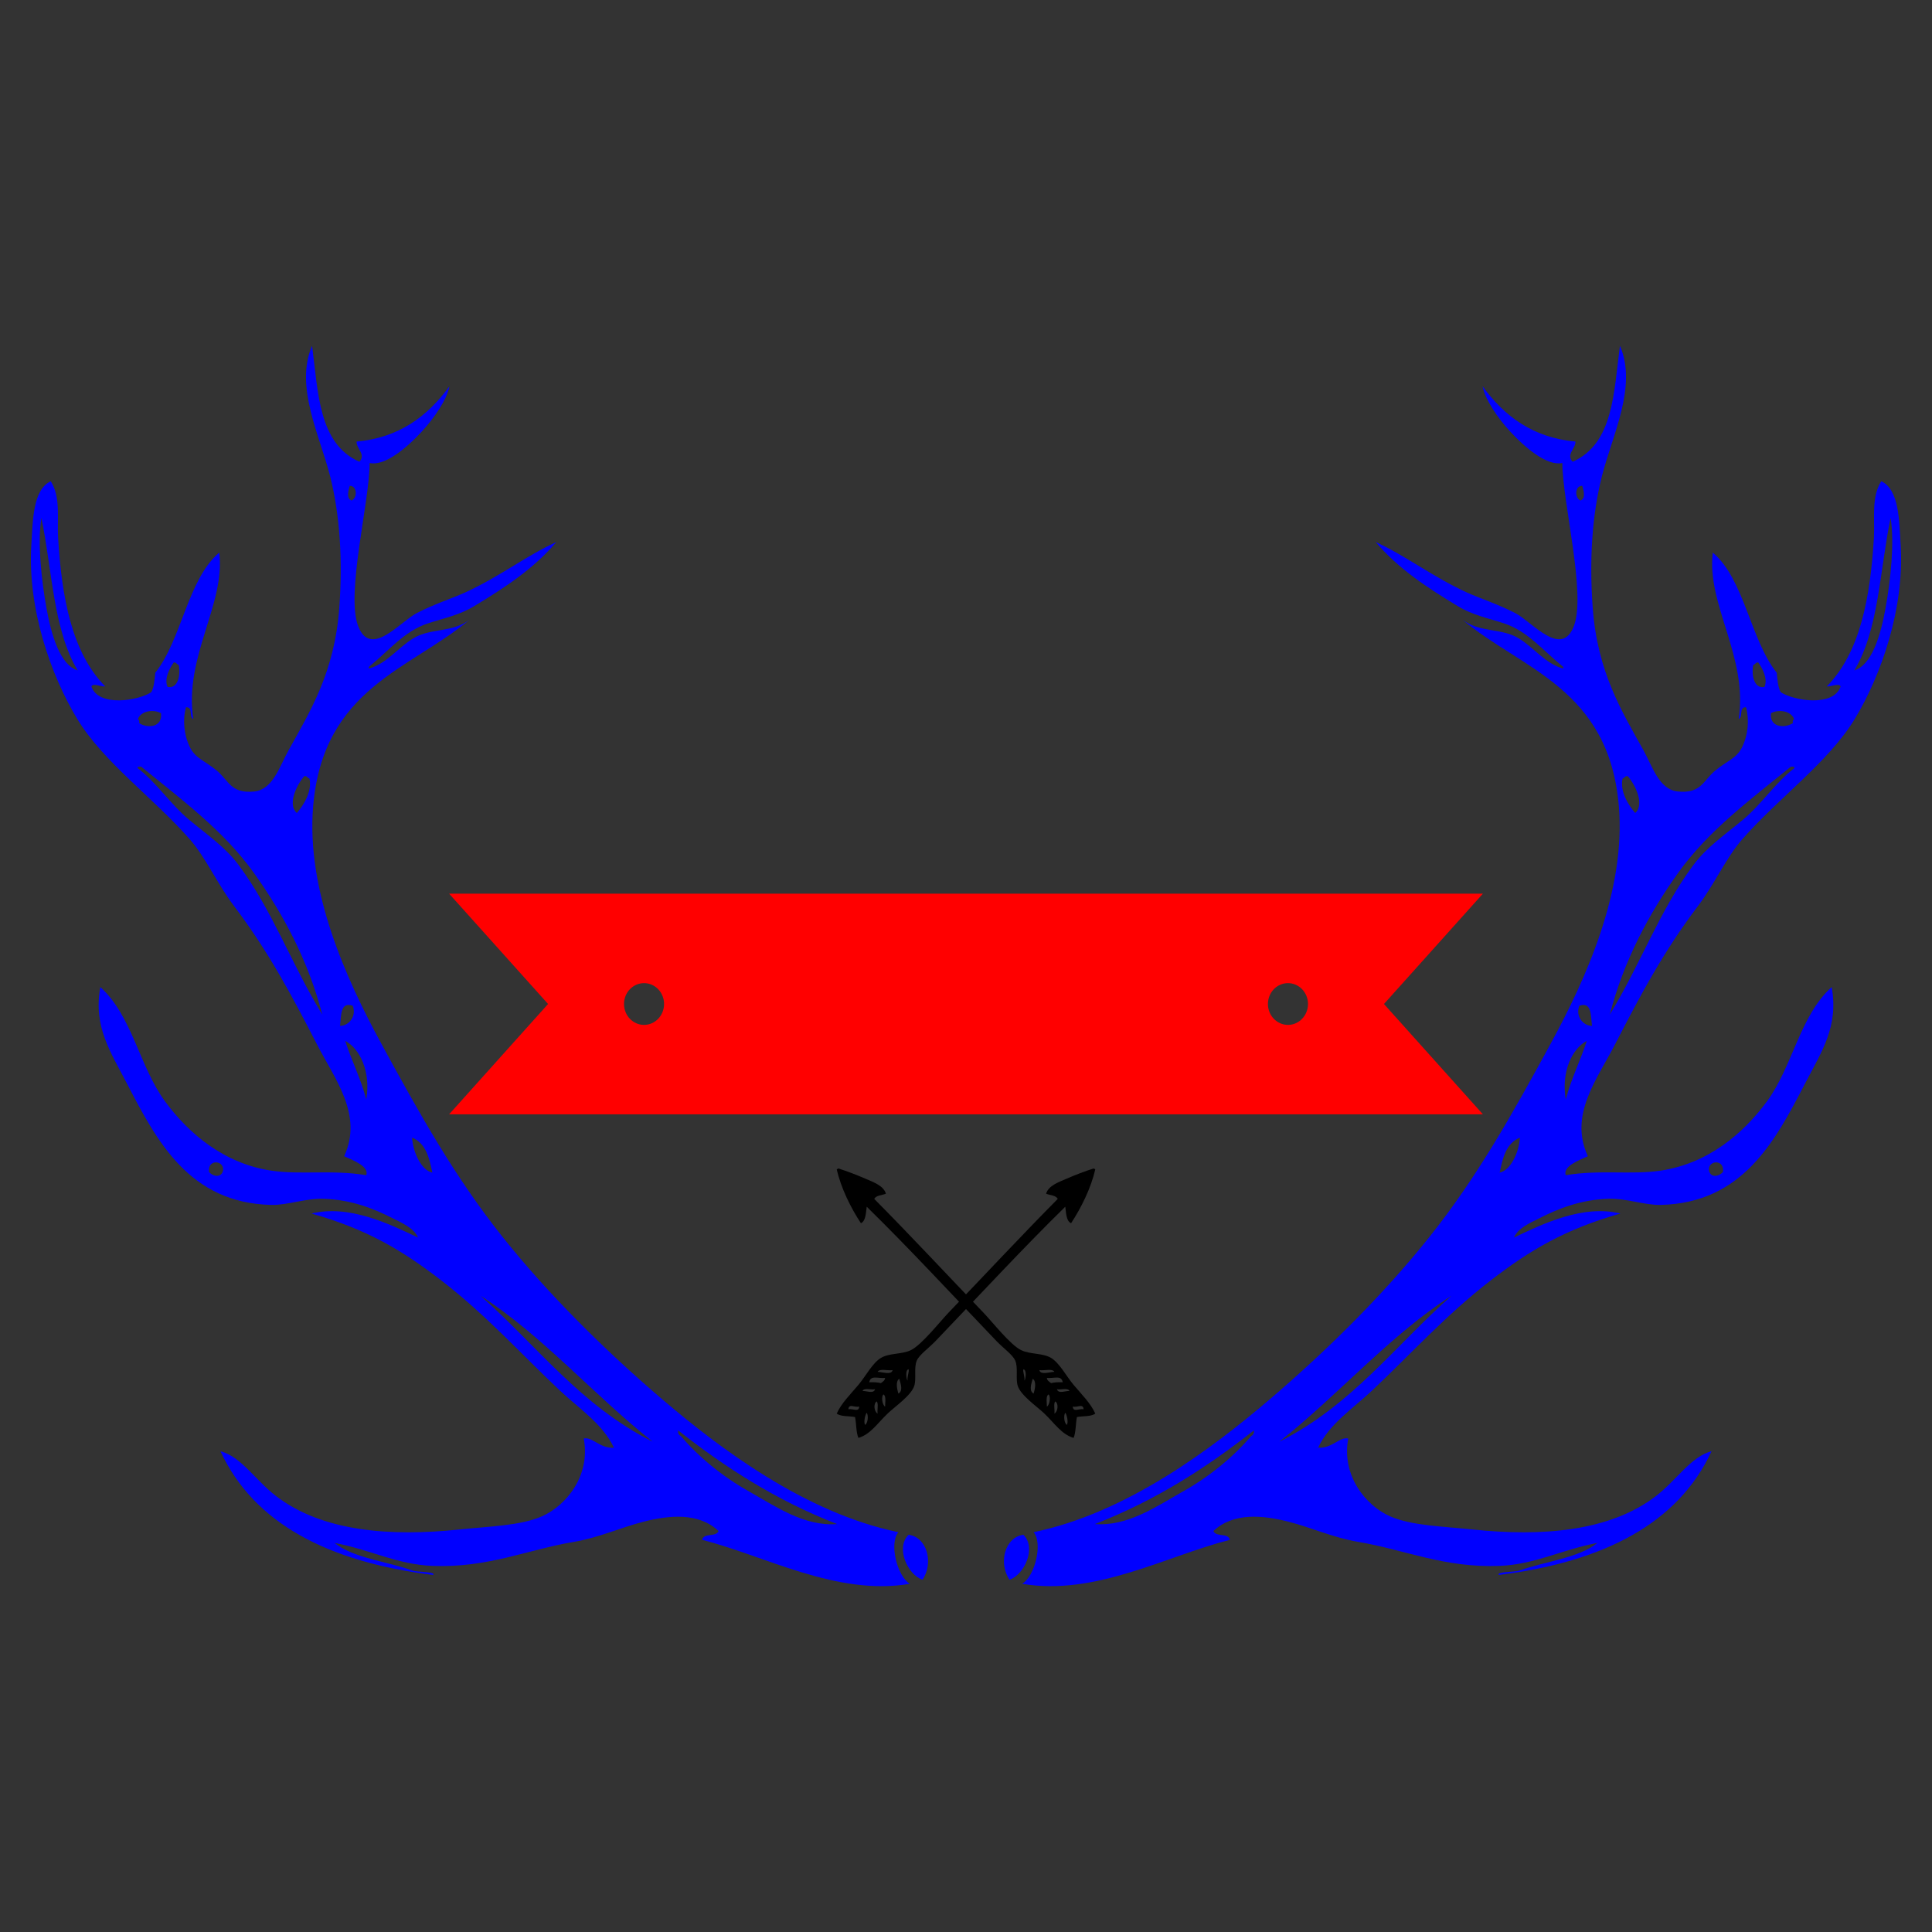 <?xml version="1.0" encoding="UTF-8"?> <!-- Creator: CorelDRAW 2019 (64-Bit Not for commercial use) --> <svg xmlns="http://www.w3.org/2000/svg" xmlns:xlink="http://www.w3.org/1999/xlink" xmlns:xodm="http://www.corel.com/coreldraw/odm/2003" xml:space="preserve" width="12in" height="12in" version="1.1" style="shape-rendering:geometricPrecision; text-rendering:geometricPrecision; image-rendering:optimizeQuality; fill-rule:evenodd; clip-rule:evenodd" viewBox="0 0 12000 12000"><rect x="0" y="0" width="12000" height="12000" fill="#333333" stroke="none"/> <defs> <style type="text/css"> <![CDATA[ .fil5 {fill:#FEFEFE} .fil0 {fill:#3D4B48} .fil4 {fill:black} .fil3 {fill:blue} .fil6 {fill:red} .fil1 {fill:url(#id0)} .fil2 {fill:url(#id1)} ]]> </style> <radialGradient id="id0" gradientUnits="userSpaceOnUse" gradientTransform="matrix(405.694 -0 -0 -405.59 -7.47953E+06 9.17889E+06)" cx="18481.93" cy="22575.33" r="7.7" fx="18481.93" fy="22575.33"> <stop offset="0" style="stop-opacity:1; stop-color:#5D5353"></stop> <stop offset="1" style="stop-opacity:1; stop-color:#3E3534"></stop> </radialGradient> <radialGradient id="id1" gradientUnits="userSpaceOnUse" gradientTransform="matrix(477.068 -0 -0 -476.726 -7.73303E+06 1.07848E+07)" xlink:href="#id0" cx="16243.54" cy="22575.33" r="6.56" fx="16243.54" fy="22575.33"> </radialGradient> </defs> <g id="Layer_x0020_1">  <g id="_2499194553024"> <path class="fil0" d="M3830.33 5950.17c-7.23,63.63 33.2,79.11 95.97,72.46 -1.05,-33.24 11.3,-53.07 24.06,-72.46 -31.72,-30.73 -88.53,-30.73 -120.03,0z"></path> <path class="fil0" d="M4070.39 6719.04c-7.44,32.46 -34.04,45.87 -23.84,96 31.94,0 64.06,0 96,0 21.06,-76.94 -37.04,-75.09 -72.16,-96z"></path> <path class="fil1" d="M3901.4 6024.06c-48.21,0 -77.28,-19.18 -71.07,-73.89 15.75,-15.35 37.84,-22.98 59.92,-22.98 22.15,0 44.26,7.63 60.11,22.98 -12.76,19.4 -25.11,39.23 -24.06,72.46 -8.77,0.86 -17.05,1.42 -24.9,1.42z"></path> <path class="fil2" d="M4142.55 6815.04c-31.94,0 -64.06,0 -96,0 -10.19,-50.13 16.4,-63.54 23.84,-96 35.12,20.91 93.22,19.06 72.16,96z"></path> <path class="fil3" d="M5643.61 9532.53c115.37,15.69 156.79,175.54 86.18,279.6 -92.85,-31.47 -168.89,-199.29 -86.18,-279.6z"></path> <path class="fil3" d="M4229.59 8920.27c110.12,128.99 256.22,249.94 423.26,343.66 160.22,90.13 342.09,218.38 546.63,202.35 -383.51,-149.28 -698.75,-354.69 -987.33,-581.87 -2.78,18.96 5.16,29.31 17.45,35.86zm-176 34.1c-364.36,-288.34 -689.05,-663.17 -1068.48,-905.85 348.54,308.26 619.37,680.28 1068.48,905.85zm-2755.18 -1675.15c23.41,28.02 77.93,40.22 87.51,-11.55 4.6,-62.64 -98.44,-69.06 -87.51,11.55zm1386.87 3.83c-18.87,-91.12 -39.32,-181.22 -125.71,-217.3 5.69,95.69 59.95,204.42 125.71,217.3zm-540.97 -817.79c39.97,123.89 96.68,234.5 130.66,363.49 29.93,-175.41 -42.5,-318.06 -130.66,-363.49zm-32.31 -93.62c54.3,0.77 104.74,-60.14 78.76,-124.76 -77.62,-26.38 -70.7,59.19 -78.76,124.76zm-939.61 -1281.76c117.13,97.64 226.47,170.31 311.44,285.06 210.59,284.08 324.91,610.54 517.96,926.98 -88.43,-337.48 -242.1,-624.83 -426.35,-882.19 -186.38,-260.32 -444.32,-450.69 -698.93,-658.07 -8.5,1.54 -21,-2.29 -22.58,8.52 118.52,89.89 204.79,224.77 318.45,319.69zm671.2 -40.22c40.22,-46.18 96.68,-132.26 78.52,-214.33 -13.84,-2.38 -13.19,-16.13 -30.77,-15.04 -38.85,39.44 -111.78,172.17 -47.75,229.37zm-987.43 -581.74c7.91,3.24 11.46,10.56 8.21,23.41 51.71,34.1 146.17,26.9 135.88,-61.69 -48,-25.82 -126.18,-14.8 -144.09,38.27zm184.52 -201.48c68.45,14.27 81.91,-82.5 69.16,-136.99 -13.41,-2.38 -13.04,-16 -30.39,-14.92 -23.63,32.46 -61.53,99.49 -38.76,151.91zm-751.23 -485.22c29.31,160.5 82.56,348.45 192.9,382.67 -152.31,-252.57 -157.84,-625.02 -225.27,-947.03 -24.89,153.2 0.31,387.93 32.37,564.35zm1894.27 -672.77c35.37,-12.97 37.47,-91.21 -11.12,-91 -6.43,21.38 -25.24,78.8 11.12,91zm106.35 1044.23c112.19,-29.44 180.51,-130.35 279.78,-189.5 105.79,-63.2 240.12,-32.68 346.31,-113.89 -366.15,308.51 -908.51,423.57 -970.96,1157.13 -44.57,524.11 204.57,1074.41 423.1,1475.49 241.64,443.61 458.07,830.89 755.03,1203 285.69,358.18 635.7,704.25 992.34,1008.37 357.56,304.34 884.97,703.5 1464.62,823.47 -57.76,65.7 -10.57,270.76 70.95,320.56 -452.88,77.81 -899.21,-174.45 -1290.84,-273.26 13.44,-45.78 85.04,-14.61 102.92,-54.49 -125.37,-118.11 -309.99,-97.64 -466.5,-57.85 -140.48,35.52 -275.7,98.72 -433.57,125.4 -288.77,48.5 -533.09,162.35 -877.31,148.94 -219.67,-8.71 -383.69,-100.02 -607.44,-142.74 116.51,94.8 324.91,114.1 485.74,172.39 34.01,9.15 145.61,6.64 125.83,26.69 -653.25,-81.05 -1113.63,-321.11 -1320.71,-768.65 129.52,34.44 215.63,178.72 344.43,277.99 288.99,222.49 713.42,252.7 1137.88,208.43 189.75,-19.92 382.24,-23.85 514.5,-82.04 150.83,-66.25 303.63,-253.56 259.58,-483.15 52.82,-12.97 101.56,63.41 187.33,56.87 -69.09,-147.74 -215.41,-242.01 -336,-355.43 -242.13,-227.86 -456.52,-468.02 -738.96,-685.62 -239.47,-184.37 -456.03,-314.59 -802.38,-413.19 231.6,-58.1 486.7,66.13 660.67,149.06 -24.34,-58.63 -99.8,-90.78 -158.39,-120.31 -117.37,-59.71 -256.43,-114.96 -427.21,-120.4 -116.2,-3.49 -223.38,40.43 -326.89,38.02 -506.93,-12.54 -708.85,-394.47 -893.03,-749.37 -105.45,-203.65 -212.26,-357.62 -167.66,-603.65 199.26,180.11 241.14,491.52 402.59,710.89 145.48,197.65 364.39,385.52 660.76,429.44 180.91,26.81 377.45,-7.32 588.39,28.2 18.93,-55.13 -80.87,-92.17 -137.27,-117.9 118.89,-257.15 -57.54,-478.15 -168,-693.13 -159.91,-310.55 -301.65,-577.3 -514.94,-859.52 -105.33,-139.15 -176.62,-302.48 -275.09,-415.04 -224.99,-256.96 -537.02,-479.78 -699.65,-747.95 -164.69,-271.66 -308.79,-685.72 -285.59,-1077.34 9.48,-159.2 9.92,-347.4 120.9,-399.69 63.41,100.48 38.55,235.8 45.74,352.96 22.49,365.9 83.33,709.04 292.6,921.61 -26.1,3.49 -75.18,-23.63 -85.9,0.46 44.3,130.19 294.02,87.69 372.14,35.09 16.34,-29.65 20.51,-74.87 24.56,-120.43 164.32,-206.58 201.45,-581.22 397.25,-746.19 39.75,321.88 -219.71,646.18 -161.24,1033.45 -29.19,-12.67 1.98,-75 -45.37,-73.02 -21.1,77.81 -13.41,171.83 25.3,249.64 34.13,68.88 94.89,84.35 166.33,143.94 75.46,62.76 86.98,144.28 232.37,129.67 115.77,-11.77 156.94,-154.72 211.98,-253.78 134.45,-242.35 287.72,-487.07 316.69,-890.69 20.82,-291.58 4.32,-569.45 -57.36,-814.08 -64.62,-254.43 -221.28,-557.68 -112.03,-809.51 38.39,288.99 39.91,608.15 294.11,720.06 41.85,-46.55 -19.06,-80.43 -17.82,-125.43 261.19,-23.32 440.03,-155.15 576.71,-343.14 -15.44,82.07 -93.19,195.93 -171.89,281.36 -96.62,104.4 -230.02,215.41 -323.37,194.94 -2.38,252.04 -147.89,808.09 -72.31,1010.78 76.48,205.71 260.76,-24.53 363.74,-78.02 107.98,-56.34 224.83,-93.28 305.3,-130.32 214.86,-99.18 376.65,-227.21 562.26,-311.22 -139.46,165.43 -321.11,283.77 -507.55,396.54 -95.48,57.76 -182.02,73.11 -292.26,109.28 -142.36,46.98 -243.03,170.22 -352.03,258.91l-11.77 9.82 -1.45 11.12z"></path> <path class="fil3" d="M6356.35 9532.53c-115.09,15.69 -156.82,175.54 -85.99,279.6 92.63,-31.47 169.02,-199.29 85.99,-279.6z"></path> <path class="fil3" d="M7788.17 8884.41c-288.77,227.18 -603.89,432.59 -987.55,581.87 204.63,16.03 386.38,-112.22 546.87,-202.35 166.73,-93.71 312.87,-214.67 423.01,-343.66 12.32,-6.55 20.17,-16.9 17.67,-35.86zm1226.96 -835.89c-379.65,242.69 -704.25,617.51 -1068.63,905.85 449.14,-225.57 720.15,-597.59 1068.63,-905.85zm1599.07 -780.85c9.48,51.77 64.06,39.57 87.38,11.55 11.21,-80.61 -91.86,-74.19 -87.38,-11.55zm-1173.69 -201.91c-86.3,36.07 -106.9,126.18 -125.74,217.3 65.7,-12.88 120.09,-121.61 125.74,-217.3zm284.73 -237c33.79,-128.99 90.56,-239.6 130.53,-363.49 -88.15,45.44 -160.62,188.08 -130.53,363.49zm84.23 -581.87c-25.95,64.62 24.19,125.53 78.8,124.76 -8.28,-65.57 -1.33,-151.14 -78.8,-124.76zm1336.68 -1476.69c-1.42,-10.81 -13.93,-6.98 -22.43,-8.52 -254.76,207.38 -512.59,397.74 -699.15,658.07 -184.15,257.36 -337.89,544.71 -426.16,882.19 193.08,-316.44 307.4,-642.9 517.93,-926.98 84.88,-114.75 194.38,-187.43 311.41,-285.06 113.54,-94.92 199.97,-229.81 318.39,-319.69zm-1037.25 50.1c-17.76,-1.08 -17.08,12.66 -30.7,15.04 -18.44,82.07 38.11,168.15 78.46,214.33 63.84,-57.2 -9.05,-189.93 -47.76,-229.37zm890.91 -390.64c-10.13,88.59 84.35,95.78 136.12,61.69 -3.28,-12.85 0,-20.17 7.94,-23.41 -17.85,-53.07 -96.09,-64.09 -144.06,-38.27zm-79.11 -315.12c-17.42,-1.08 -17.11,12.54 -30.48,14.92 -12.67,54.49 0.74,151.26 69.41,136.99 22.42,-52.42 -15.26,-119.44 -38.92,-151.91zm822.15 -897.67c-67.43,322.01 -72.77,694.46 -225.11,947.03 110.48,-34.22 163.67,-222.18 192.99,-382.67 32.12,-176.43 57.2,-411.15 32.12,-564.35zm-1915.27 -199.41c-48.71,-0.21 -46.33,78.02 -11.03,91 36.3,-12.2 17.45,-69.62 11.03,-91zm-119.01 1124.11l-11.65 -9.82c-108.97,-88.68 -209.88,-211.93 -352.28,-258.91 -110.09,-36.17 -196.82,-51.52 -292.14,-109.28 -186.44,-112.77 -367.88,-231.11 -507.46,-396.54 185.57,84.01 347.28,212.04 562.26,311.22 80.43,37.04 197.34,73.98 305.2,130.32 103.1,53.5 287.26,283.74 363.86,78.02 75.4,-202.69 -70.08,-758.74 -72.46,-1010.78 -93.19,20.48 -226.56,-90.54 -323.43,-194.94 -78.76,-85.43 -156.26,-199.29 -171.83,-281.36 136.65,187.98 315.67,319.81 576.86,343.14 1.08,45 -59.7,78.89 -17.88,125.43 254.24,-111.91 255.66,-431.07 294.11,-720.06 109.41,251.83 -47.63,555.09 -111.91,809.51 -61.9,244.63 -78.46,522.5 -57.42,814.08 28.76,403.61 182.3,648.34 316.63,890.69 54.92,99.06 96.12,242.01 211.83,253.78 145.36,14.61 157.13,-66.91 232.43,-129.67 71.6,-59.58 132.3,-75.06 166.39,-143.94 38.67,-77.81 46.3,-171.83 25.27,-249.64 -47.04,-1.98 -16.13,60.35 -45.44,73.02 58.63,-387.27 -200.93,-711.57 -161.05,-1033.45 195.71,164.97 232.87,539.61 397.1,746.19 4.14,45.56 8.28,90.78 24.4,120.43 78.24,52.6 328.09,95.11 372.32,-35.09 -10.56,-24.09 -59.83,3.03 -85.87,-0.46 209.33,-212.57 270.15,-555.7 292.7,-921.61 6.98,-117.16 -17.89,-252.48 45.65,-352.96 111.04,52.3 111.47,240.5 120.74,399.69 23.41,391.63 -120.74,805.68 -285.37,1077.34 -162.81,268.17 -474.66,491 -699.46,747.95 -98.84,112.56 -170.01,275.89 -275.37,415.04 -213.13,282.22 -354.9,548.97 -514.87,859.52 -110.37,214.98 -287.01,435.98 -168,693.13 -56.34,25.73 -156.17,62.76 -137.42,117.9 211.18,-35.52 407.54,-1.39 588.29,-28.2 296.52,-43.92 515.52,-231.78 660.88,-429.44 161.51,-219.37 203.33,-530.78 402.65,-710.89 44.54,246.02 -62.24,400 -167.72,603.65 -184.25,354.9 -385.94,736.83 -892.97,749.37 -103.5,2.41 -210.63,-41.52 -326.89,-38.02 -170.66,5.44 -309.69,60.69 -427.03,120.4 -58.63,29.53 -134.27,61.68 -158.46,120.31 173.81,-82.93 428.88,-207.17 660.67,-149.06 -346.5,98.59 -563.03,228.81 -802.44,413.19 -282.44,217.61 -496.99,457.76 -739,685.62 -120.62,113.42 -266.96,207.69 -335.85,355.43 85.65,6.55 134.49,-69.84 187.21,-56.87 -43.8,229.59 108.63,416.9 259.56,483.15 132.29,58.19 324.63,62.12 514.65,82.04 424.43,44.26 848.83,14.06 1137.61,-208.43 128.89,-99.27 215.1,-243.55 344.65,-277.99 -207.13,447.54 -667.52,687.6 -1320.98,768.65 -19.71,-20.05 91.86,-17.54 125.96,-26.69 160.83,-58.28 369.17,-77.59 485.9,-172.39 -223.94,42.72 -387.83,134.02 -607.6,142.74 -344.12,13.41 -588.32,-100.45 -877.06,-148.94 -158.11,-26.69 -293.34,-89.88 -433.79,-125.4 -156.39,-39.79 -341.07,-60.26 -466.59,57.85 17.98,39.88 89.54,8.71 102.95,54.49 -391.5,98.81 -837.93,351.07 -1290.69,273.26 81.61,-49.79 128.46,-254.85 70.92,-320.56 579.7,-119.97 1107.21,-519.13 1464.61,-823.47 356.54,-304.12 706.44,-650.19 992.37,-1008.37 296.8,-372.11 513.33,-759.38 754.81,-1203 218.69,-401.08 467.77,-951.38 423.22,-1475.49 -62.45,-733.56 -604.88,-848.62 -970.9,-1157.13 106.13,81.2 240.59,50.69 346.19,113.89 99.49,59.15 167.69,160.06 279.81,189.5l-1.42 -11.12z"></path> <path class="fil4" d="M5373.12 8850.09c16.25,-8.28 22.8,-55.35 10.32,-75.52 -10.5,14.18 -20.02,58.07 -10.32,75.52zm-103.59 -97.11c30.02,-5.09 63.94,20.94 67.43,-16.22 -31.32,6.3 -64.09,-20.94 -67.43,16.22zm181.4 26.94c-3.46,-23.44 6.61,-61.13 -5.31,-75.61 -22.21,13.06 -16.8,63.84 5.31,75.61zm46.52 -43.15c-1.3,-12.2 9.61,-66.9 -10.32,-75.52 -14.58,11.98 -7.66,64.74 10.32,75.52zm-139.8 -97.2c26.5,-0.99 68.6,19.06 77.68,-10.78 -24.96,4.91 -69.09,-10.9 -77.68,10.78zm222.64 16.13c29.31,-16.77 15.04,-58.72 5.22,-91.74 -24.28,15.13 -13.93,65.82 -5.22,91.74zm-181.1 -70.18c26.91,-1.2 51.61,0.12 72.34,5.34 10.44,-8.93 24.06,-14.39 25.92,-32.15 -47.57,3.83 -90.04,-18.94 -98.26,26.81zm51.74 -64.62c24.59,-0.87 86.43,22.33 93.19,-10.91 -29.43,5.25 -80.19,-11.77 -93.19,10.91zm186.22 53.96c-3.92,-26.16 12.88,-58.53 5.47,-70.3 -22.55,6.55 -11.68,67.77 -5.47,70.3zm1165.84 -1311.97c-26.16,115.28 -87.72,239.85 -150.36,334.73 -30.74,-14.7 -30.3,-62.08 -36.08,-102.42 -261.62,255.87 -539.83,556.94 -808.09,836.66 -39.11,40.62 -99.15,83.55 -114.07,118.76 -19.3,45.78 -1.54,110.92 -15.6,156.57 -18.31,59.71 -118.33,127.51 -165.74,172.73 -63.75,60.79 -105.85,128.68 -181.25,151.22 -14.86,-35.09 -12.54,-87.81 -20.85,-129.67 -37.96,-7.2 -88.06,-1.64 -113.73,-21.56 28.7,-64.4 83.06,-117.16 134.58,-178.29 44.33,-52.42 87.07,-135.66 139.74,-167.26 53.5,-31.81 129.79,-20.81 186.44,-48.59 66.16,-32.03 178.93,-175.32 233.08,-232.09 230.36,-239.85 446.89,-472.71 678.76,-707.09 -12.2,-23.32 -48.19,-21.9 -72.46,-32.46 15.26,-49.82 77.04,-71.29 124.32,-91.77 56.13,-24.28 114.07,-46.86 170.84,-64.83l10.47 5.34z"></path> <path class="fil4" d="M6616.55 8774.57c-12.42,20.17 -5.99,67.24 10.26,75.52 9.7,-17.45 0.22,-61.35 -10.26,-75.52zm46.52 -37.81c3.49,37.16 37.38,11.12 67.37,16.22 -3.28,-37.16 -36.08,-9.91 -67.37,-16.22zm-108.85 -32.46c-11.86,14.48 -1.85,52.17 -5.13,75.61 22.02,-11.77 27.37,-62.55 5.13,-75.61zm-41.3 -43.06c-20.05,8.62 -9.05,63.32 -10.47,75.52 18.01,-10.78 24.86,-63.54 10.47,-75.52zm51.86 -32.46c9.05,29.84 51,9.79 77.59,10.78 -8.71,-21.68 -52.85,-5.87 -77.59,-10.78zm-150.36 -64.83c-9.7,33.02 -23.97,74.96 5.13,91.74 9.05,-25.92 19.4,-76.6 -5.13,-91.74zm88.03 -5.25c1.85,17.76 15.47,23.23 26.07,32.15 20.57,-5.22 45.31,-6.55 72.34,-5.34 -8.4,-45.75 -50.65,-22.98 -98.41,-26.81zm-46.74 -48.71c7.07,33.24 68.76,10.04 93.37,10.91 -13.06,-22.67 -63.84,-5.65 -93.37,-10.91zm-98.5 -5.43c-7.29,11.77 9.57,44.14 5.44,70.3 6.42,-2.53 17.23,-63.75 -5.44,-70.3zm-1149.71 -1247.01c56.83,17.98 114.72,40.56 170.9,64.83 47.23,20.48 109.13,41.94 124.3,91.77 -24.25,10.56 -60.3,9.14 -72.62,32.46 232.03,234.38 448.56,467.24 678.7,707.09 54.49,56.77 166.92,200.06 233.17,232.09 56.9,27.77 132.94,16.78 186.56,48.59 52.63,31.6 95.44,114.84 139.8,167.26 51.43,61.13 105.7,113.89 134.67,178.29 -25.82,19.92 -75.95,14.36 -114.07,21.56 -8.19,41.85 -5.9,94.58 -20.6,129.67 -75.52,-22.55 -117.68,-90.44 -181.44,-151.22 -47.29,-45.22 -147.33,-113.02 -165.62,-172.73 -13.96,-45.65 3.8,-110.8 -15.6,-156.57 -14.92,-35.21 -74.97,-78.15 -114.07,-118.76 -268.39,-279.72 -546.38,-580.79 -808.09,-836.66 -6.02,40.34 -5.56,87.72 -36.11,102.42 -62.89,-94.89 -124.42,-219.46 -150.18,-334.73l10.29 -5.34z"></path> <path class="fil5" d="M6747.98 5960.43c-13.96,0 -25.82,4.79 -35.43,14.48 -9.7,9.79 -14.7,21.56 -14.7,35.52l0 149.28c0,13.84 5,25.7 14.7,35.31 9.61,9.57 21.47,14.39 35.43,14.39 13.93,0 25.82,-4.82 35.3,-14.39 9.57,-9.61 14.27,-21.47 14.27,-35.31l0 -149.28c0,-13.96 -4.7,-25.73 -14.27,-35.52 -9.48,-9.7 -21.37,-14.48 -35.3,-14.48z"></path> <g> <path class="fil6" d="M7999.78 6365.77c-68.76,0 -124.45,-58.19 -124.45,-129.67 0,-71.81 55.69,-129.67 124.45,-129.67 68.76,0 124.41,57.85 124.41,129.67 0,71.48 -55.66,129.67 -124.41,129.67zm-370.94 43.03c0,41.08 -14.61,76.39 -43.8,105.48 -29.19,29.22 -64.4,43.8 -105.57,43.8 -41.2,0 -76.29,-14.58 -105.48,-43.8 -29.22,-29.09 -43.8,-64.4 -43.8,-105.48l0 -50.1 99.24 0 0 50.1c0,13.96 4.82,25.73 14.52,35.21 9.67,9.57 21.68,14.36 35.52,14.36 14.06,0 25.82,-4.79 35.31,-14.36 9.45,-9.48 14.27,-21.25 14.27,-35.21l0 -149.28c0,-13.93 -4.82,-25.82 -14.27,-35.52 -9.48,-9.7 -21.25,-14.58 -35.31,-14.58 -13.84,0 -25.85,4.88 -35.52,14.58 -9.7,9.7 -14.52,21.59 -14.52,35.52l-99.24 0 0 -398.92 249.08 0 0 99.83 -149.84 0 0 158.52c15.81,-5.87 32.5,-8.93 50.04,-9.24 41.17,0 76.39,14.58 105.57,44.02 29.19,29.41 43.8,64.62 43.8,105.79l0 149.28zm-366.33 -449.48l-199.32 597.81 -98.38 0 199.07 -597.81 -100.69 0 0 50.26 -98.38 0 0 -148.97 297.7 0 0 98.72zm-365.16 200.4l0 249.08c0,41.08 -14.61,76.39 -43.8,105.48 -29.31,29.22 -64.4,43.8 -105.57,43.8 -41.2,0 -76.3,-14.58 -105.61,-43.8 -29.19,-29.09 -43.68,-64.4 -43.68,-105.48l0 -50.1 99.15 0 0 50.1c0,13.96 5,25.73 14.7,35.21 9.61,9.57 21.47,14.36 35.43,14.36 13.93,0 25.82,-4.79 35.3,-14.36 9.57,-9.48 14.27,-21.25 14.27,-35.21l0 -108.42c-15.91,5.69 -32.37,8.71 -49.57,8.71 -41.2,0 -76.3,-14.7 -105.61,-43.67 -29.19,-29.22 -43.68,-64.53 -43.68,-105.7l0 -149.28c0,-41.2 14.49,-76.51 43.68,-105.82 29.31,-29.19 64.4,-44.02 105.61,-44.02 41.17,0 76.26,14.83 105.57,44.02 29.19,29.31 43.8,64.62 43.8,105.82l0 149.28zm-446.98 398.36l-99.8 0 0 -597.65 -99.15 99.67 0 -99.67 99.15 -99.83 99.8 0 0 697.48zm-454.27 -597.65l-199.41 0 0 199.29 149.28 0 0 99.8 -149.28 0 0 198.86 199.41 0 0 99.7 -299.12 0 0 -697.48 299.12 0 0 99.83zm-376.49 99.67l-99.15 0 0 -49.67c0,-13.96 -4.91,-25.73 -14.55,-35.52 -9.82,-9.7 -21.56,-14.48 -35.56,-14.48 -14.02,0 -25.79,4.79 -35.3,14.48 -9.61,9.79 -14.36,21.56 -14.36,35.52l0 398.36c0,13.96 4.76,25.73 14.36,35.21 9.51,9.57 21.28,14.36 35.3,14.36 13.99,0 25.73,-4.79 35.56,-14.36 9.63,-9.48 14.55,-21.25 14.55,-35.21l0 -50.1 99.15 0 0 50.1c0,41.08 -14.58,76.39 -43.8,105.48 -29.19,29.22 -64.28,43.8 -105.45,43.8 -41.17,0 -76.39,-14.58 -105.61,-43.8 -29.13,-29.09 -43.77,-64.4 -43.77,-105.48l0 -398.36c0,-41.2 14.64,-76.51 43.77,-105.82 29.22,-29.19 64.43,-44.02 105.61,-44.02 41.17,0 76.26,14.83 105.45,44.02 29.22,29.31 43.8,64.62 43.8,105.82l0 49.67zm-383.78 497.98l-99.65 0 -99.77 -348.66 0 348.66 -99.65 0 0 -697.48 99.65 0 99.77 348.82 0 -348.82 99.65 0 0 697.48zm-393.42 0l-99.7 0 0 -697.48 99.7 0 0 697.48zm-178.07 -497.98l-99.65 0 0 -49.67c0,-13.96 -4.85,-25.73 -14.33,-35.52 -9.55,-9.7 -21.35,-14.48 -35.31,-14.48 -13.9,0 -25.7,4.79 -35.52,14.48 -9.7,9.79 -14.52,21.56 -14.52,35.52l0 99.27c0,13.84 4.82,25.7 14.52,35.4 9.82,9.92 21.62,14.61 35.52,14.61 44.42,0 81.61,16.56 111.41,49.7 25.24,28.54 37.87,61.78 37.87,99.67l0 99.71c0,41.08 -14.55,76.39 -43.74,105.48 -29.06,29.22 -64.34,43.8 -105.54,43.8 -41.14,0 -76.42,-14.58 -105.76,-43.8 -29.41,-29.09 -44.05,-64.4 -44.05,-105.48l0 -50.1 99.77 0 0 50.1c0,13.96 4.82,25.73 14.52,35.21 9.82,9.57 21.62,14.36 35.52,14.36 13.96,0 25.76,-4.79 35.31,-14.36 9.48,-9.48 14.33,-21.25 14.33,-35.21l0 -99.71c0,-13.93 -4.85,-25.7 -14.33,-35.3 -9.55,-9.7 -21.35,-14.27 -35.31,-14.27 -44.76,-0.31 -82.01,-16.99 -111.81,-50.1 -25.33,-28.67 -37.99,-61.81 -37.99,-99.71l0 -99.27c0,-41.2 14.64,-76.51 44.05,-105.82 29.34,-29.19 64.62,-44.02 105.76,-44.02 41.2,0 76.48,14.83 105.54,44.02 29.19,29.31 43.74,64.62 43.74,105.82l0 49.67zm-664 305.67c-68.88,0 -124.51,-58.19 -124.51,-129.67 0,-71.81 55.63,-129.67 124.51,-129.67 68.69,0 124.29,57.85 124.29,129.67 0,71.48 -55.6,129.67 -124.29,129.67zm5210.25 -815.07l-6421.15 0 614.73 685.28 -614.73 685.28 6421.15 0 -614.55 -685.28 614.55 -685.28z"></path> <rect class="fil6" x="4309.96" y="5799.36" width="3371.18" height="842.78"></rect> </g> </g> </g> </svg> 